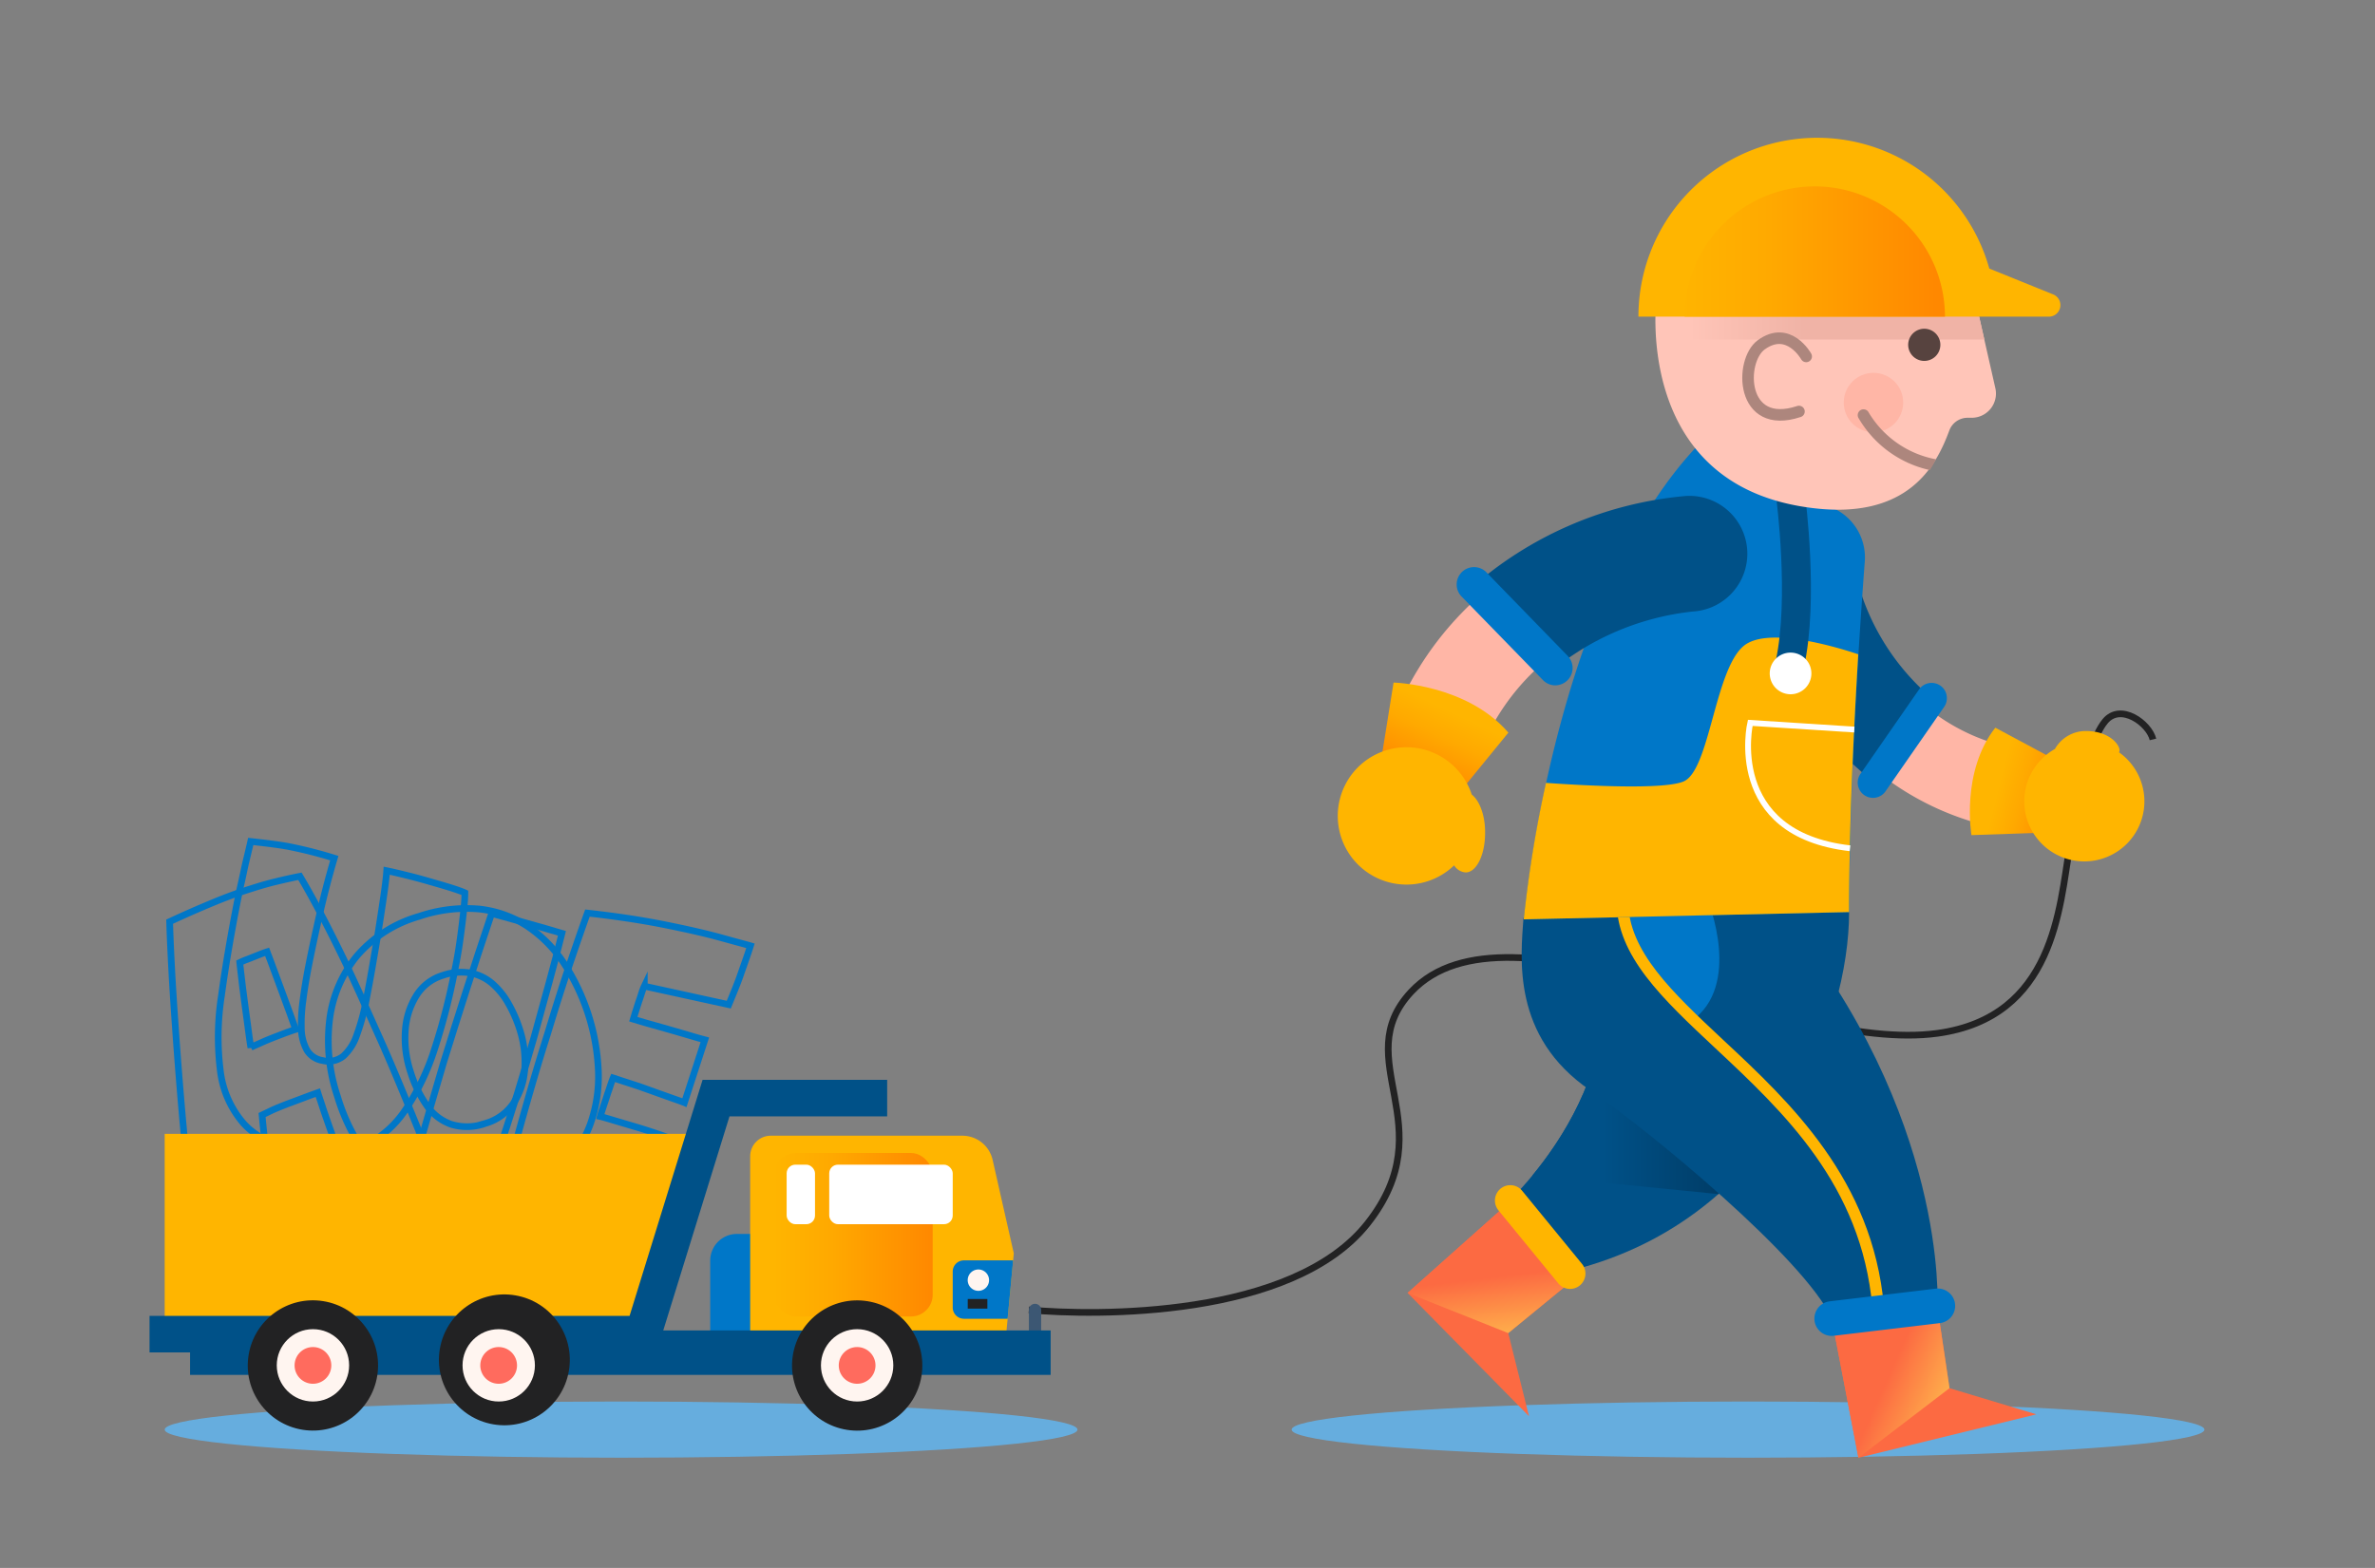 <svg id="OBJECTS" xmlns="http://www.w3.org/2000/svg" xmlns:xlink="http://www.w3.org/1999/xlink" viewBox="0 0 355.78 234.95"><rect x="0" y="0" width="355.78" height="234.95" fill="#808080" stroke="none"/><defs><style>.cls-1,.cls-17,.cls-21,.cls-3{fill:none;}.cls-1{stroke:#0077c8;}.cls-1,.cls-21,.cls-3{stroke-miterlimit:10;}.cls-2{fill:#66adde;}.cls-3{stroke:#222223;}.cls-4{fill:#005188;}.cls-5{fill:url(#linear-gradient);}.cls-6{fill:#fc6a42;}.cls-7{fill:url(#linear-gradient-2);}.cls-8{fill:url(#linear-gradient-3);}.cls-9{fill:#0077c8;}.cls-10{fill:#ffb500;}.cls-11{fill:#ffb6a6;}.cls-12{fill:url(#linear-gradient-4);}.cls-13{fill:#ffc5b8;}.cls-14{fill:url(#linear-gradient-5);}.cls-15{fill:url(#linear-gradient-6);}.cls-16{fill:#57433f;}.cls-17{stroke:#ad867d;stroke-linecap:round;stroke-linejoin:round;stroke-width:1.73px;}.cls-18{fill:#ad867d;}.cls-19{fill:url(#linear-gradient-7);}.cls-20{fill:#fff;}.cls-21{stroke:#fff;stroke-width:0.87px;}.cls-22{fill:#3c5773;}.cls-23{fill:url(#linear-gradient-8);}.cls-24{fill:#fff5f0;}.cls-25{fill:#222223;}.cls-26{fill:#ff6b5e;}</style><linearGradient id="linear-gradient" x1="229.54" y1="166.36" x2="257.51" y2="166.36" gradientUnits="userSpaceOnUse"><stop offset="0.38" stop-color="#005188"/><stop offset="0.97" stop-color="#003e69"/></linearGradient><linearGradient id="linear-gradient-2" x1="282.81" y1="206.4" x2="293.17" y2="211.01" gradientUnits="userSpaceOnUse"><stop offset="0" stop-color="#fc6a42"/><stop offset="1" stop-color="#ffbe4d"/></linearGradient><linearGradient id="linear-gradient-3" x1="-58.47" y1="-333.14" x2="-48.69" y2="-328.79" gradientTransform="translate(-33.33 412.43) rotate(59.17)" xlink:href="#linear-gradient-2"/><linearGradient id="linear-gradient-4" x1="-464.19" y1="880.51" x2="-467.18" y2="889.97" gradientTransform="matrix(-0.06, -1, 1, -0.06, -608.72, -294.52)" gradientUnits="userSpaceOnUse"><stop offset="0" stop-color="#ffb500"/><stop offset="0.36" stop-color="#ffa900"/><stop offset="1" stop-color="#f80"/></linearGradient><linearGradient id="linear-gradient-5" x1="248.17" y1="47.63" x2="297.26" y2="47.63" gradientUnits="userSpaceOnUse"><stop offset="0.1" stop-color="#ffc5b8"/><stop offset="0.45" stop-color="#f0b3a6"/></linearGradient><linearGradient id="linear-gradient-6" x1="251.03" y1="37.69" x2="290.05" y2="37.69" gradientTransform="matrix(1, 0, 0, 1, 0, 0)" xlink:href="#linear-gradient-4"/><linearGradient id="linear-gradient-7" x1="207.92" y1="11.52" x2="204.52" y2="22.28" gradientTransform="translate(12.64 67.19) rotate(7.71)" xlink:href="#linear-gradient-4"/><linearGradient id="linear-gradient-8" x1="115.97" y1="185.02" x2="139.72" y2="185.02" gradientTransform="matrix(1, 0, 0, 1, 0, 0)" xlink:href="#linear-gradient-4"/></defs><title>Construtor</title><path class="cls-1" d="M44.94,172.51q-5.7-1.12-8.46-4.18A14.66,14.66,0,0,1,33,160.4a40.4,40.4,0,0,1,.18-11.24q.88-6.49,2.5-14.7c.13-.67.28-1.35.44-2.05s.31-1.39.46-2.11.32-1.42.49-2.13.34-1.41.49-2.08c1,.11,2,.22,3,.35s2,.27,2.88.45c1.16.23,2.33.5,3.49.8s2.22.61,3.15.9q-.67,2.26-1.35,4.91c-.45,1.77-.87,3.58-1.28,5.44s-.8,3.69-1.16,5.51c-.4,2-.7,3.86-.9,5.44a24.72,24.72,0,0,0-.25,4.06A7,7,0,0,0,46,157.4a3.34,3.34,0,0,0,2.32,1.51,3.56,3.56,0,0,0,3.14-.68,7.48,7.48,0,0,0,2-3.18,31.66,31.66,0,0,0,1.35-4.94c.16-.82.37-1.92.62-3.28s.5-2.86.78-4.48.54-3.23.78-4.81.46-3,.63-4.25.27-2.19.31-2.82c.95.19,2,.45,3.26.76s2.45.65,3.66,1,2.25.65,3.13.94,1.44.5,1.66.61c0,1.11-.14,2.3-.28,3.56s-.31,2.56-.5,3.89-.43,2.68-.7,4a97.36,97.36,0,0,1-3,11.77,36.11,36.11,0,0,1-4.42,9.29,15.41,15.41,0,0,1-6.52,5.57A15.42,15.42,0,0,1,44.94,172.51Z"/><path class="cls-1" d="M76.08,179.48q-6.58,2.07-11.62.63a17.06,17.06,0,0,1-8.52-5.62,29.46,29.46,0,0,1-5.38-10.18,26.14,26.14,0,0,1-1.18-11.55,18.57,18.57,0,0,1,4.08-9.51,19.23,19.23,0,0,1,9.3-5.93,22.06,22.06,0,0,1,9-1.11A16.3,16.3,0,0,1,79,138.79a19.77,19.77,0,0,1,5.5,5.58,32,32,0,0,1,5.14,16.22,21.25,21.25,0,0,1-1.22,7.88A16.94,16.94,0,0,1,84.1,175,20.53,20.53,0,0,1,76.08,179.48Zm-3.35-11.15a7.59,7.59,0,0,0,4.24-3.1,10.41,10.41,0,0,0,1.64-5.11,16.06,16.06,0,0,0-.74-5.83,19.91,19.91,0,0,0-1.73-3.95,11.17,11.17,0,0,0-2.44-3,7.17,7.17,0,0,0-3.25-1.55,8.33,8.33,0,0,0-4.14.37,7.07,7.07,0,0,0-3.92,3,11.26,11.26,0,0,0-1.67,5.2,16.06,16.06,0,0,0,.77,6.23,18.15,18.15,0,0,0,2.4,5,7.47,7.47,0,0,0,3.66,2.87A8.06,8.06,0,0,0,72.73,168.33Z"/><path class="cls-1" d="M40.65,177.94q-.8.26-2.31.69l-3.31.93-3.44,1c-1.11.32-2,.57-2.79.77-.2-1.4-.41-3.16-.64-5.28s-.45-4.46-.68-7-.46-5.22-.68-8-.42-5.53-.61-8.28-.36-5.38-.49-7.88-.23-4.77-.29-6.78q3.36-1.56,6.41-2.82c2-.84,4-1.57,6-2.19,1.19-.38,2.36-.72,3.53-1s2.37-.56,3.58-.79c1,1.67,2.05,3.57,3.18,5.72s2.42,4.7,3.85,7.69,3,6.55,4.86,10.69,3.86,9,6.18,14.71c-.73.35-1.78.8-3.16,1.35s-2.83,1.11-4.35,1.66-2.87,1-4.05,1.4q-.36-.87-.72-1.89c-.26-.67-.52-1.38-.79-2.13s-.54-1.51-.81-2.28-.54-1.54-.79-2.31-.5-1.49-.72-2.19c-.65.23-1.32.47-2,.73l-2,.75c-.67.24-1.28.49-1.85.72s-1.07.46-1.5.67-.75.36-1,.48c.12,1.36.26,2.72.43,4.09s.33,2.64.51,3.82S40.51,177.12,40.65,177.94Zm-3.07-21c.35-.18,1-.45,1.82-.82s1.77-.73,2.71-1.09,1.68-.62,2.19-.78c-.14-.36-.41-1.11-.81-2.23l-1.35-3.68-1.34-3.62c-.4-1.08-.67-1.78-.79-2.1-.29.09-.72.25-1.3.48s-1.14.45-1.67.66a10.53,10.53,0,0,0-1.12.47c.06.64.17,1.52.3,2.65s.29,2.33.46,3.61.34,2.49.49,3.64S37.46,156.25,37.58,157Z"/><path class="cls-1" d="M98.32,182.69l-5.7-2.14c-1.89-.71-3.79-1.41-5.72-2.11l-5.26-1.92-5.28-2q1.45-5.38,2.87-10.33T82,155q2-6.6,3.6-11.29T88,136.82q6.27.69,11.5,1.73c3.49.7,6.37,1.36,8.66,2s3.7,1,4.26,1.17c-.46,1.48-1,2.93-1.49,4.35s-1.13,2.92-1.76,4.47l-12.65-2.77a6.71,6.71,0,0,0-.37.95c-.15.46-.32,1-.5,1.5l-.48,1.5-.3,1,1.77.53,2.27.64,2.45.7,2.32.68c.73.22,1.37.4,1.91.54l-3.06,9.42c-.26-.11-.76-.29-1.48-.54l-2.47-.88-2.79-1L93.31,162l-1.46-.48c-.08.18-.18.45-.31.83s-.26.8-.42,1.25-.3.93-.46,1.4-.3.9-.43,1.3-.24.72-.31,1c.23.05.93.25,2.12.61L95.72,169c.94.29,1.87.59,2.78.9s1.74.61,2.52.91,1.42.55,1.93.78c-.3.92-.68,2-1.13,3.13s-.91,2.32-1.38,3.45-.9,2.12-1.29,3A17.38,17.38,0,0,1,98.32,182.69Z"/><path class="cls-1" d="M71.36,181.23c-.92-.28-2-.62-3.23-1s-2.45-.83-3.67-1.27-2.33-.89-3.32-1.32q.53-2,1.41-5T64.46,166c.69-2.36,1.37-4.63,2-6.83q1.57-5.08,3.38-10.72t3.81-11.57l1.9.52,2.92.81,3.15.89c1,.29,1.88.54,2.56.75q-.78,3.19-1.89,7.25T80,155.42c-.82,2.87-1.65,5.65-2.48,8.37-.42,1.35-.85,2.72-1.3,4.1s-.88,2.73-1.31,4.05-.85,2.56-1.28,3.73-.83,2.22-1.21,3.18S71.66,180.61,71.36,181.23Z"/><ellipse class="cls-2" cx="93.04" cy="214.22" rx="68.37" ry="4.21"/><ellipse class="cls-2" cx="261.86" cy="214.22" rx="68.37" ry="4.21"/><path class="cls-3" d="M154.13,196.28c9.92.92,39.47,1.3,50.72-12.93,11.64-14.72-3-24.51,6.55-34.73,14.56-15.54,55.86,9.37,78.82,6.22,17.54-2.4,18.29-18.93,19.8-27.76,2.08-12.23,3.6-16.88,5.33-19,2.33-2.82,6.6.32,7.17,2.72"/><path class="cls-4" d="M277,136.67c0,16.36-10.86,45.92-41.44,53.65l-10.91-9s22.55-19.37,13.73-44.09C238.41,137.2,265.12,132.56,277,136.67Z"/><path class="cls-5" d="M257.44,178.93l.07-.07L240.09,153.8c-1.4,9.67-6.57,17.55-10.55,22.36Z"/><polygon class="cls-6" points="274.39 197.58 278.4 218.44 305.05 211.93 292.04 208.01 290.2 195.69 274.39 197.58"/><polygon class="cls-7" points="290.2 195.69 274.39 197.58 278.4 218.44 292.04 208.01 290.2 195.69"/><polygon class="cls-6" points="225.85 180.38 210.86 193.74 229.05 212.22 225.94 199.76 235.04 192.29 225.85 180.38"/><polygon class="cls-8" points="235.04 192.29 225.85 180.38 210.86 193.74 225.94 199.76 235.04 192.29"/><path class="cls-4" d="M228.22,137.53c-.4,5.92-1.85,17.78,10,25.85,9,6.15,32.08,25.26,36.2,34.2l15.81-1.89s1.6-28.56-23.35-59Z"/><path class="cls-9" d="M255.87,135s5.15,12.69-2.52,18c0,0-10.17-9.11-10.38-16.91Z"/><path class="cls-10" d="M280.48,195.82c-1.65-18.28-13.27-29.16-23.53-38.76-7.93-7.42-14.78-13.84-14.78-22h1.74c0,7.44,6.59,13.62,14.23,20.77,10,9.32,22.36,20.93,24.07,39.87Z"/><path class="cls-9" d="M274.39,200.18a2.6,2.6,0,0,1-.31-5.18l15.81-1.89a2.6,2.6,0,1,1,.62,5.16l-15.81,1.89A1.67,1.67,0,0,1,274.39,200.18Z"/><path class="cls-10" d="M224.3,181.12a2.3,2.3,0,0,1,3.72-2.69l8.92,10.9a2.3,2.3,0,1,1-3.56,2.91l-8.92-10.89Z"/><path class="cls-11" d="M269.68,84.28a6.1,6.1,0,0,0-4.36,7.43c2.68,10.34,13.31,28.74,35.22,32.63l1.71-12.08c-19.5-3.7-24.89-22.69-25.14-23.63A6.1,6.1,0,0,0,269.68,84.28Z"/><path class="cls-4" d="M269.3,82.81a7.62,7.62,0,0,0-5.46,9.29,49.2,49.2,0,0,0,17.67,25.7l8.71-12.5a35.11,35.11,0,0,1-11.64-17.07A7.61,7.61,0,0,0,269.3,82.81Z"/><path class="cls-12" d="M306.07,124.77l-10.74.37s-1.62-9.48,3.57-16.1l9.61,5.15Z"/><path class="cls-10" d="M312.31,109.54a5.32,5.32,0,0,0-4.48,2.69,9,9,0,1,0,9.59.49C317.92,112.17,316.41,109.47,312.31,109.54Z"/><path class="cls-9" d="M291.63,104.35a2.25,2.25,0,0,1-.39,1.57l-8.7,12.53a2.29,2.29,0,1,1-3.76-2.6l8.7-12.54a2.29,2.29,0,0,1,3.19-.57A2.24,2.24,0,0,1,291.63,104.35Z"/><path class="cls-9" d="M255.2,65.85l19.85,10.5a8.12,8.12,0,0,1,4.3,7.78c-.77,10.15-2.32,33.09-2.32,52.54l-48.74,1.09S232.63,88.49,255.2,65.85Z"/><path class="cls-10" d="M277,136.67c0-12.93.69-27.4,1.37-38.63-3.66-1.22-13.64-4.16-17.15-1.26-4.34,3.57-5.1,18.61-9,20.31-3,1.29-15,.62-20.63.22a182.4,182.4,0,0,0-3.33,20.45Z"/><path class="cls-4" d="M270.23,100,266,99.06c2.06-9.34.1-24.37.08-24.48l4.3-.55C270.45,74.52,272.46,89.91,270.23,100Z"/><path class="cls-13" d="M295.78,44.38l3.13,13.79a3.63,3.63,0,0,1-3.54,4.43h-.67A2.92,2.92,0,0,0,292,64.54C290.15,69.49,286,78.3,270.57,76c-26.16-3.84-22.4-31.65-22.4-31.65Z"/><path class="cls-11" d="M285.1,60.31a4.45,4.45,0,1,1-4.45-4.44A4.45,4.45,0,0,1,285.1,60.31Z"/><path class="cls-14" d="M295.78,44.38H248.17s.45,2.65,1.48,6.5h47.61Z"/><path class="cls-10" d="M298,40.24a26.77,26.77,0,0,0-52.56,7.21h61.49a1.73,1.73,0,0,0,.65-3.33Z"/><path class="cls-15" d="M271.87,27.93a19.52,19.52,0,0,0-19.51,19.52h39A19.52,19.52,0,0,0,271.87,27.93Z"/><path class="cls-16" d="M290.67,51.66a2.41,2.41,0,1,1-2.41-2.4A2.41,2.41,0,0,1,290.67,51.66Z"/><path class="cls-17" d="M270.57,53.41s-2.62-4.72-6.72-1.75c-3.32,2.41-3.14,12.92,5.64,10"/><path class="cls-18" d="M290,68.82a14.93,14.93,0,0,1-10.06-7,.87.87,0,0,0-1.16-.4.88.88,0,0,0-.4,1.17,16.45,16.45,0,0,0,10.72,7.85C289.46,69.87,289.76,69.34,290,68.82Z"/><path class="cls-11" d="M260,82.55a6.94,6.94,0,0,0-7.35-6.5c-12.13.74-35,8.59-44.15,32.22l13.12,4.55c8.4-21,30.79-22.84,31.9-22.92A7,7,0,0,0,260,82.55Z"/><path class="cls-4" d="M261.74,82.45a8.68,8.68,0,0,0-9.19-8.13A56,56,0,0,0,220,88.44L232,100.9a39.87,39.87,0,0,1,21.61-9.27A8.68,8.68,0,0,0,261.74,82.45Z"/><path class="cls-19" d="M206.82,114.36l1.94-12.08s10.94.25,17.2,7.5l-7.85,9.61Z"/><path class="cls-10" d="M222.47,124.65c0-2.56-.88-4.74-2-5.59a10.29,10.29,0,1,0-2.64,10.61,2.2,2.2,0,0,0,1.75,1.06C221.21,130.71,222.52,128,222.47,124.65Z"/><path class="cls-9" d="M232.79,102.69a2.57,2.57,0,0,1-1.66-.79L219,89.44a2.6,2.6,0,1,1,3.73-3.62l12.11,12.46a2.6,2.6,0,0,1-.05,3.68A2.64,2.64,0,0,1,232.79,102.69Z"/><path class="cls-20" d="M271.35,100.9a3.12,3.12,0,1,1-3.12-3.11A3.12,3.12,0,0,1,271.35,100.9Z"/><path class="cls-21" d="M277.78,109.32l-15.59-1s-3.85,16.62,14.95,18.79"/><path class="cls-22" d="M155.05,201.85h0a.92.92,0,0,1-.92-.92v-4.65a.92.92,0,0,1,.92-.91h0a.92.92,0,0,1,.92.91v4.65A.92.92,0,0,1,155.05,201.85Z"/><path class="cls-9" d="M110.37,184.9h4.85a0,0,0,0,1,0,0v16.78a0,0,0,0,1,0,0h-8.83a0,0,0,0,1,0,0v-12.8A4,4,0,0,1,110.37,184.9Z"/><path class="cls-10" d="M112.38,173.26v29.39h38.09l1.4-14.84-3.17-14a4.65,4.65,0,0,0-4.54-3.63H115.45A3.08,3.08,0,0,0,112.38,173.26Z"/><rect class="cls-23" x="115.97" y="172.77" width="23.75" height="24.5" rx="3.26"/><rect class="cls-4" x="28.47" y="199.36" width="128.92" height="6.66"/><polygon class="cls-10" points="105.21 169.9 24.67 169.9 24.67 199.91 96.91 199.91 105.21 169.9"/><polygon class="cls-4" points="98.34 202.65 22.4 202.65 22.4 197.18 94.31 197.18 105.25 161.81 132.9 161.81 132.9 167.28 109.28 167.28 98.34 202.65"/><rect class="cls-20" x="117.84" y="174.52" width="4.25" height="8.92" rx="1.3"/><rect class="cls-20" x="124.22" y="174.52" width="18.5" height="8.92" rx="1.3"/><path class="cls-9" d="M151.77,188.86H144.4a1.68,1.68,0,0,0-1.68,1.68v5.38a1.69,1.69,0,0,0,1.68,1.69h6.54Z"/><path class="cls-24" d="M148.16,191.7a1.6,1.6,0,1,1-3.19,0,1.6,1.6,0,0,1,3.19,0Z"/><rect class="cls-25" x="144.97" y="194.65" width="2.94" height="1.44"/><circle class="cls-25" cx="128.4" cy="204.59" r="9.76" transform="translate(-94.16 298.46) rotate(-80.75)"/><circle class="cls-24" cx="128.4" cy="204.59" r="5.42"/><path class="cls-26" d="M131.15,204.59a2.75,2.75,0,1,1-2.75-2.74A2.75,2.75,0,0,1,131.15,204.59Z"/><circle class="cls-25" cx="74.71" cy="204.59" r="9.76" transform="matrix(0.17, -0.99, 0.99, 0.17, -139.69, 242.95)"/><circle class="cls-24" cx="74.71" cy="204.59" r="5.42"/><path class="cls-26" d="M77.45,204.59a2.75,2.75,0,1,1-2.74-2.74A2.75,2.75,0,0,1,77.45,204.59Z"/><circle class="cls-25" cx="46.88" cy="204.59" r="9.76" transform="translate(-162.59 217.99) rotate(-80.75)"/><circle class="cls-24" cx="46.88" cy="204.59" r="5.42"/><path class="cls-26" d="M49.63,204.59a2.75,2.75,0,1,1-2.75-2.74A2.75,2.75,0,0,1,49.63,204.59Z"/></svg>